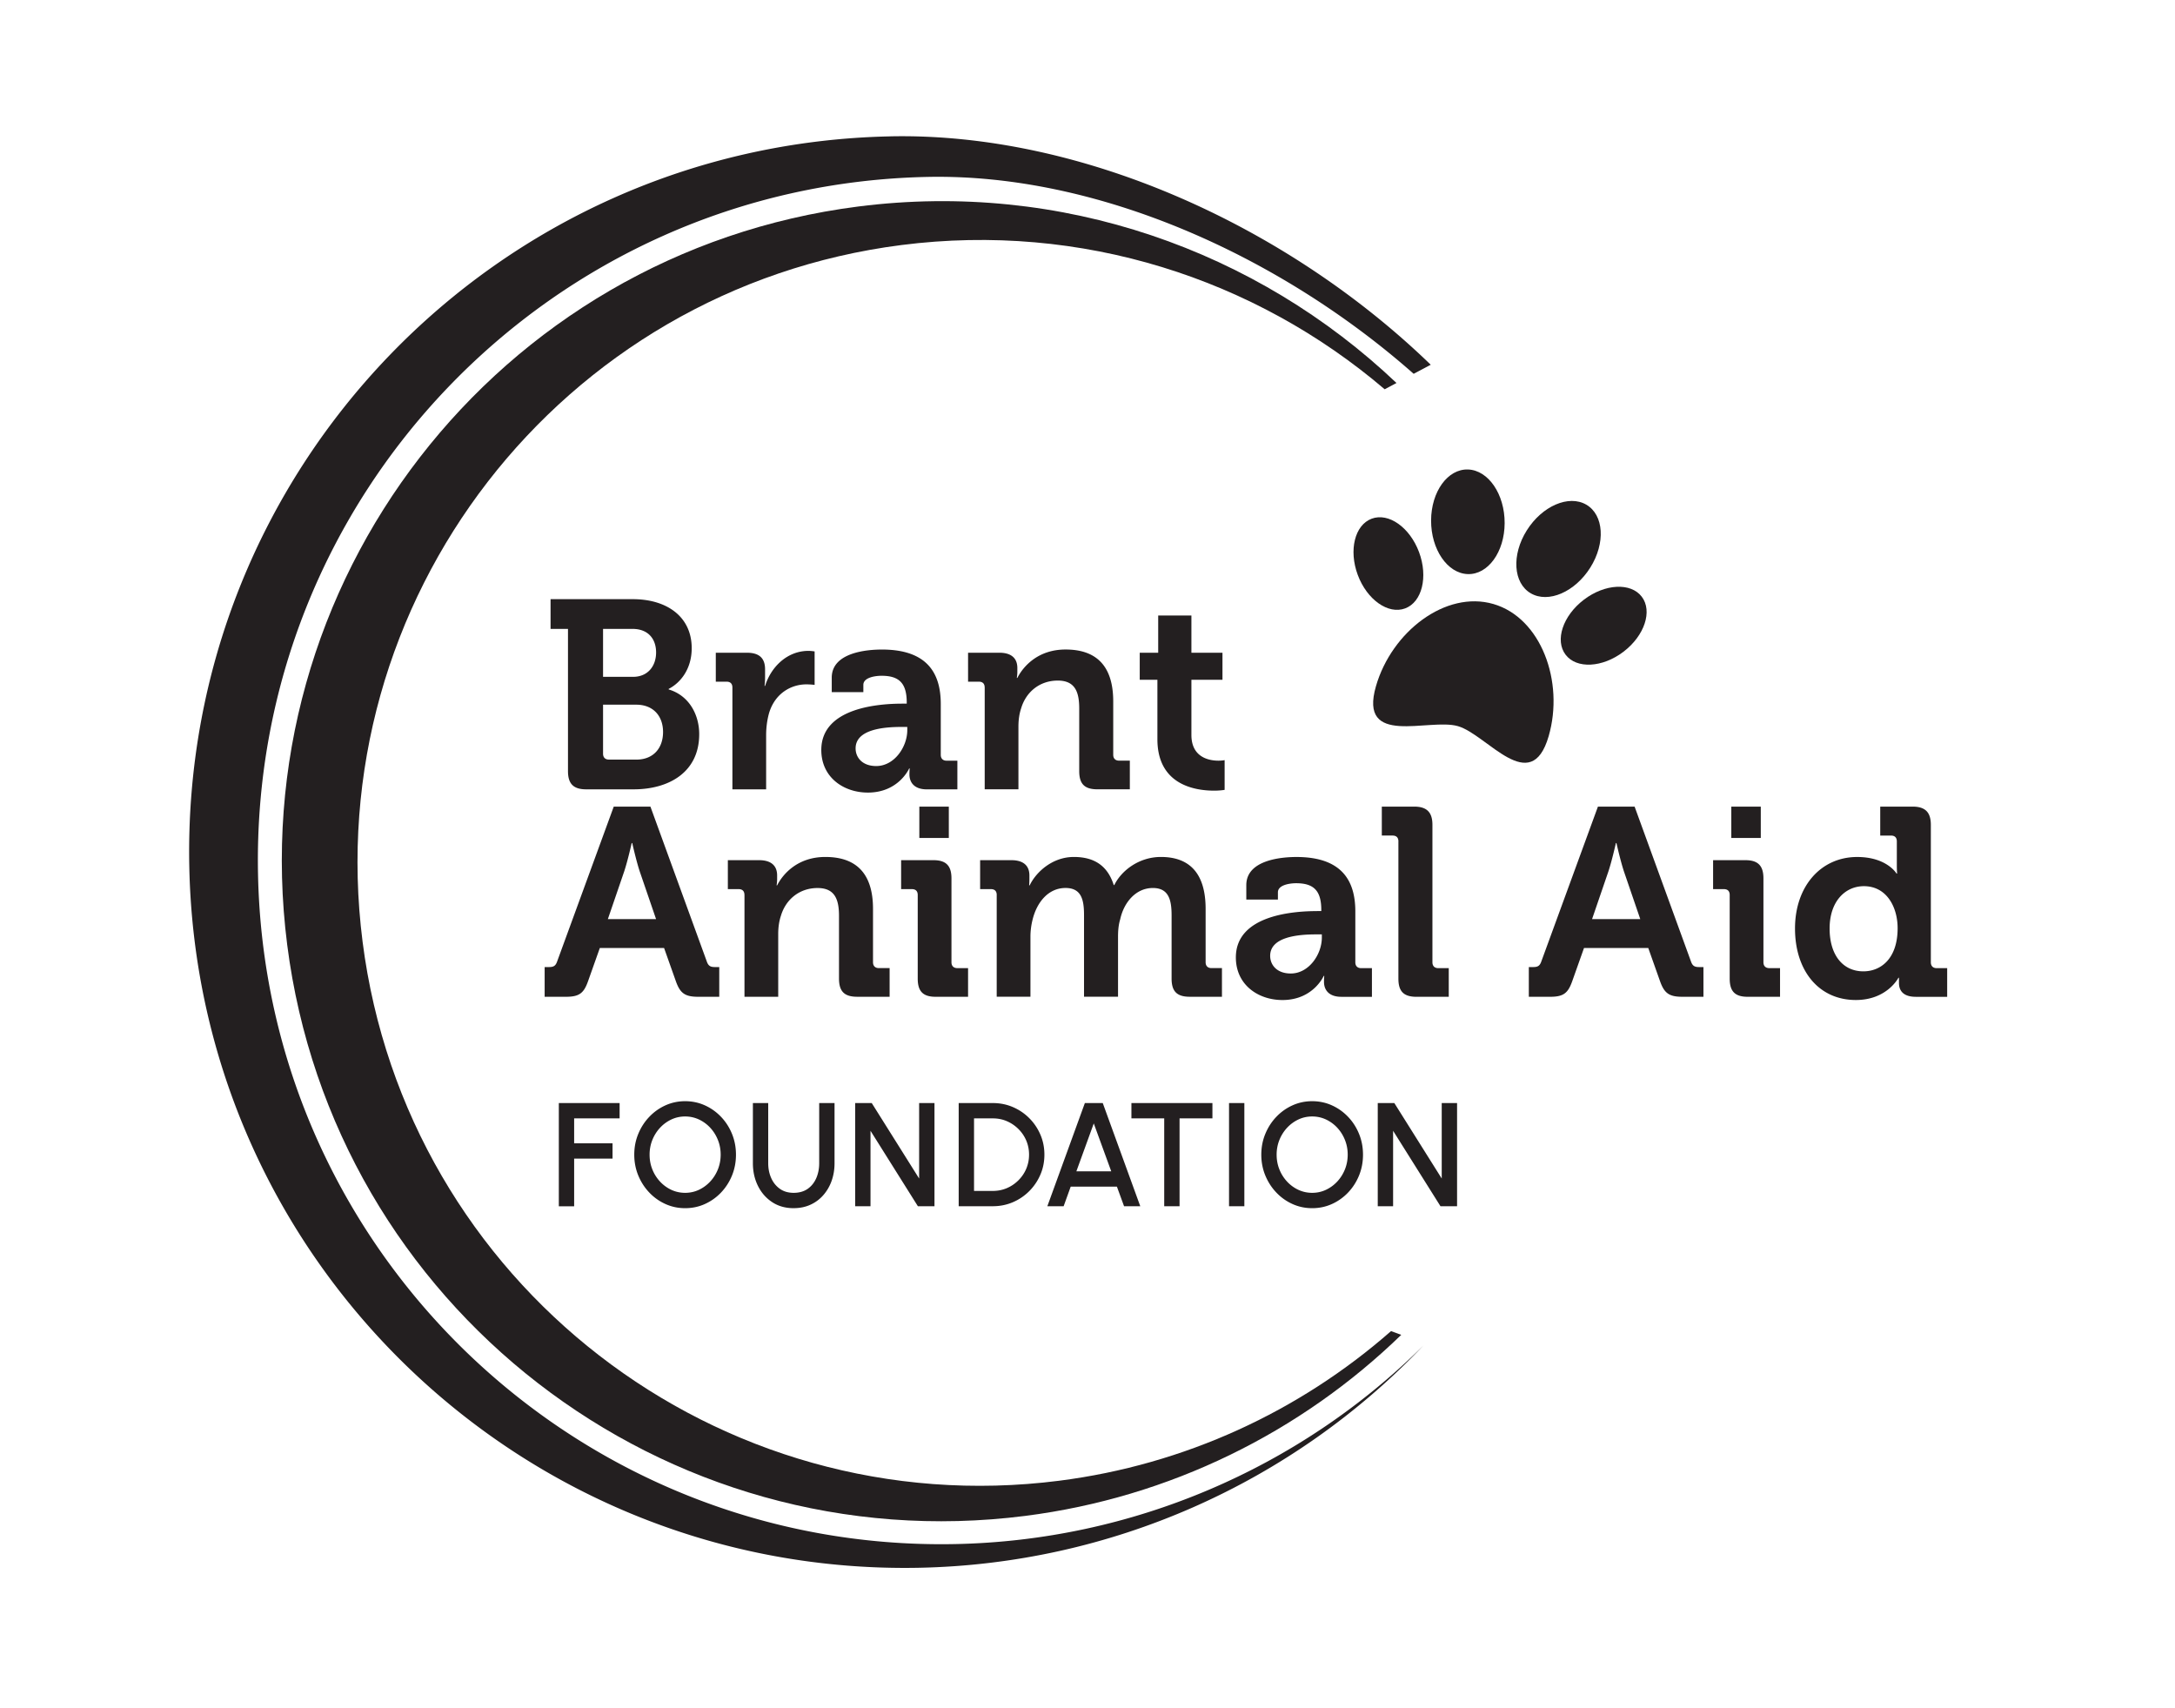 <?xml version="1.0" encoding="UTF-8"?>
<svg xmlns="http://www.w3.org/2000/svg" id="Layer_1" viewBox="0 0 878.79 689.86">
  <defs>
    <style>.cls-1{fill:#231f20;stroke-width:0}</style>
  </defs>
  <path class="cls-1" d="M427.98 598.21c-137.86 17.6-263.88-79.88-281.48-217.74-17.6-137.86 79.89-263.88 217.74-281.48 72.78-9.29 142.89 13.63 195.23 58.28l4.77-2.54C507.9 101.22 429 72.93 346.76 83.43 200.69 102.08 97.39 235.62 116.04 381.69c18.65 146.07 152.18 249.37 298.26 230.72 58.36-7.45 111.25-33.74 151.86-73.13l-4.12-1.52c-36.98 32.44-83.37 53.98-134.07 60.45Z"></path>
  <path class="cls-1" d="M359.86 55.09C200.17 58.27 73.3 190.3 76.48 349.99c3.18 159.69 135.21 286.56 294.9 283.38a289.188 289.188 0 0 0 203.69-89.74 276.218 276.218 0 0 1-189.15 80.17c-152.52 3.04-278.63-118.14-281.67-270.66-3.04-152.52 118.14-278.63 270.66-281.67 68.78-1.37 142.46 32.06 196.27 79.55l6.9-3.66c-57.57-55.72-140.64-93.82-218.23-92.28Z"></path>
  <g id="g856">
    <path id="path846" class="cls-1" d="M603.37 244.01c-19.27-5.58-41.05 11.17-47.42 33.19-7.19 24.82 21.36 12.76 33.13 16.17 11.77 3.41 29.46 28.85 36.65 4.03 6.37-22.02-3.09-47.81-22.36-53.39Z"></path>
    <path id="ellipse848" class="cls-1" d="M593.15 189.67c8.21.29 14.83 9.99 14.79 21.66-.04 11.67-6.73 20.89-14.93 20.6-8.21-.29-14.83-9.99-14.79-21.66.04-11.67 6.73-20.89 14.93-20.6Z"></path>
    <path id="ellipse850" class="cls-1" d="M640.94 203.89c-7.09-4.14-17.87.52-24.07 10.41-6.2 9.89-5.47 21.26 1.62 25.39 7.09 4.14 17.87-.52 24.07-10.41 6.2-9.89 5.47-21.26-1.62-25.39Z"></path>
    <ellipse id="ellipse852" class="cls-1" cx="647.96" cy="252.81" rx="19.34" ry="13.21" transform="rotate(-37.27 647.924 252.806)"></ellipse>
    <ellipse id="ellipse854" class="cls-1" cx="560.98" cy="227.63" rx="13.21" ry="19.34" transform="rotate(-20.44 561.085 227.666)"></ellipse>
  </g>
  <path class="cls-1" d="M229.48 254.07h-7.03v-12.01h33.22c13.85 0 23.81 7.14 23.81 19.8 0 8.55-4.65 14.07-9.31 16.45v.22c8.33 2.49 12.34 10.28 12.34 18.07 0 15.37-12.23 22.29-26.51 22.29h-19.15c-5.08 0-7.36-2.16-7.36-7.36v-57.46Zm26.3 19.37c5.95 0 9.31-4.33 9.31-9.85s-3.25-9.52-9.52-9.52h-11.91v19.37h12.12Zm-9.74 33.44h11.04c6.93 0 10.82-4.65 10.82-11.15s-4-11.04-10.82-11.04h-13.42v19.8c0 1.52.87 2.38 2.38 2.38ZM295.92 277.77c0-1.62-.87-2.38-2.38-2.38h-4.33V263.7h12.55c4.87 0 7.36 2.06 7.36 6.71v3.25c0 2.06-.22 3.46-.22 3.46h.22c2.49-7.9 9.09-14.17 17.53-14.17 1.19 0 2.49.22 2.49.22v13.53s-1.41-.22-3.36-.22c-5.84 0-12.55 3.35-15.04 11.58-.76 2.71-1.19 5.74-1.19 8.98v21.86h-13.63v-41.12ZM364.63 284.26h1.73v-.43c0-7.9-3.14-10.82-10.17-10.82-2.49 0-7.36.65-7.36 3.68v2.92h-12.77v-5.84c0-10.28 14.5-11.36 20.24-11.36 18.4 0 23.81 9.63 23.81 21.97v20.56c0 1.52.87 2.38 2.38 2.38h4.33v11.58h-12.34c-5.09 0-7.03-2.81-7.03-6.06 0-1.41.11-2.38.11-2.38h-.22s-4.22 9.74-16.67 9.74c-9.85 0-18.83-6.17-18.83-17.21 0-17.31 23.81-18.72 32.79-18.72Zm-10.6 25.22c7.36 0 12.55-7.79 12.55-14.5v-1.3h-2.38c-7.14 0-18.5.97-18.5 8.66 0 3.68 2.7 7.14 8.33 7.14ZM397.85 277.77c0-1.62-.87-2.38-2.38-2.38h-4.33V263.7h12.66c4.87 0 7.25 2.27 7.25 6.17v1.62c0 1.19-.22 2.38-.22 2.38h.22c2.38-4.65 8.33-11.47 19.48-11.47 12.23 0 19.26 6.39 19.26 20.99v21.53c0 1.52.87 2.38 2.38 2.38h4.33v11.58h-13.09c-5.2 0-7.36-2.16-7.36-7.36V286.2c0-6.71-1.73-11.25-8.66-11.25-7.36 0-12.88 4.65-14.82 11.25-.76 2.27-1.08 4.76-1.08 7.36v25.32h-13.63v-41.12ZM467.64 274.63h-7.14V263.7h7.46v-15.04h13.42v15.04h12.55v10.93h-12.55v22.29c0 9.09 7.14 10.39 10.93 10.39 1.52 0 2.49-.22 2.49-.22v12.01s-1.73.32-4.22.32c-7.68 0-22.94-2.27-22.94-20.78v-24.02ZM220.07 390.69h1.73c1.84 0 2.7-.43 3.35-2.38l22.83-62.44h14.82l22.73 62.44c.65 1.95 1.52 2.38 3.35 2.38h1.73v12.01h-8.44c-5.41 0-7.36-1.41-9.09-6.28L268.32 383h-25.97l-4.76 13.42c-1.73 4.87-3.57 6.28-8.98 6.28h-8.55v-12.01Zm45.01-19.37-6.6-19.26c-1.4-4.22-3.03-11.47-3.03-11.47h-.22s-1.62 7.25-3.03 11.47l-6.6 19.26h19.48ZM300.79 361.58c0-1.62-.87-2.38-2.38-2.38h-4.33v-11.69h12.66c4.87 0 7.25 2.27 7.25 6.17v1.62c0 1.19-.22 2.38-.22 2.38h.22c2.38-4.65 8.33-11.47 19.48-11.47 12.23 0 19.26 6.39 19.26 20.99v21.53c0 1.52.87 2.38 2.38 2.38h4.33v11.58h-13.09c-5.2 0-7.36-2.16-7.36-7.36v-25.32c0-6.71-1.73-11.25-8.66-11.25-7.36 0-12.88 4.65-14.82 11.25-.76 2.27-1.08 4.76-1.08 7.36v25.32H300.8v-41.12ZM370.8 361.58c0-1.62-.87-2.38-2.38-2.38h-4.33v-11.69h13.09c5.08 0 7.25 2.27 7.25 7.36v33.87c0 1.52.87 2.38 2.38 2.38h4.33v11.58h-13.09c-5.09 0-7.25-2.16-7.25-7.36v-33.76Zm.65-35.71h11.91v12.66h-11.91v-12.66ZM402.72 361.58c0-1.62-.87-2.38-2.38-2.38h-4.33v-11.69h12.66c4.87 0 7.25 2.27 7.25 6.17v1.62c0 1.19-.11 2.38-.11 2.38h.22c2.6-5.41 9.2-11.47 17.85-11.47s13.74 3.9 16.12 11.36h.22c2.92-5.95 10.06-11.36 18.83-11.36 11.47 0 18.07 6.49 18.07 20.99v21.53c0 1.52.87 2.38 2.38 2.38h4.22v11.58h-12.99c-5.2 0-7.36-2.16-7.36-7.36v-25.54c0-6.28-1.19-11.04-7.57-11.04-6.82 0-11.69 5.74-13.2 12.66-.65 2.16-.87 4.44-.87 7.03v24.24h-13.74v-32.9c0-5.95-.87-11.04-7.47-11.04-6.93 0-11.58 5.74-13.31 12.77-.54 2.16-.87 4.44-.87 6.93v24.24h-13.63v-41.12ZM532.13 368.07h1.73v-.43c0-7.9-3.14-10.82-10.17-10.82-2.49 0-7.36.65-7.36 3.68v2.92h-12.77v-5.84c0-10.28 14.5-11.36 20.24-11.36 18.4 0 23.81 9.63 23.81 21.97v20.56c0 1.52.87 2.38 2.38 2.38h4.33v11.58h-12.34c-5.09 0-7.03-2.81-7.03-6.06 0-1.41.11-2.38.11-2.38h-.22s-4.22 9.74-16.67 9.74c-9.85 0-18.83-6.17-18.83-17.21 0-17.31 23.81-18.72 32.79-18.72Zm-10.6 25.22c7.36 0 12.55-7.79 12.55-14.5v-1.3h-2.38c-7.14 0-18.5.97-18.5 8.66 0 3.68 2.7 7.14 8.33 7.14ZM565.02 339.94c0-1.62-.87-2.38-2.38-2.38h-4.33v-11.69h13.09c5.08 0 7.36 2.27 7.36 7.36v55.52c0 1.52.87 2.38 2.38 2.38h4.22v11.58h-12.99c-5.2 0-7.36-2.16-7.36-7.36v-55.41ZM617.72 390.69h1.73c1.84 0 2.7-.43 3.35-2.38l22.83-62.44h14.82l22.73 62.44c.65 1.95 1.52 2.38 3.35 2.38h1.73v12.01h-8.44c-5.41 0-7.36-1.41-9.09-6.28L665.97 383H640l-4.76 13.42c-1.73 4.87-3.57 6.28-8.98 6.28h-8.55v-12.01Zm45.02-19.37-6.6-19.26c-1.4-4.22-3.03-11.47-3.03-11.47h-.22s-1.62 7.25-3.03 11.47l-6.6 19.26h19.48ZM698.87 361.58c0-1.62-.87-2.38-2.38-2.38h-4.33v-11.69h13.09c5.08 0 7.25 2.27 7.25 7.36v33.87c0 1.52.87 2.38 2.38 2.38h4.33v11.58h-13.09c-5.09 0-7.25-2.16-7.25-7.36v-33.76Zm.65-35.71h11.91v12.66h-11.91v-12.66ZM750.38 346.22c12.01 0 15.91 6.71 15.91 6.71h.22s-.11-1.41-.11-3.25v-9.74c0-1.62-.87-2.38-2.38-2.38h-4.33v-11.69h13.09c5.09 0 7.36 2.27 7.36 7.36v55.52c0 1.52.87 2.38 2.38 2.38h4.22v11.58h-12.66c-4.98 0-6.82-2.38-6.82-5.63v-2.06h-.22s-4.55 8.98-17.21 8.98c-14.93 0-24.57-11.79-24.57-28.89s10.5-28.89 25.11-28.89ZM766.72 375c0-8.55-4.43-16.99-13.63-16.99-7.58 0-13.85 6.17-13.85 17.1s5.52 17.31 13.63 17.31c7.14 0 13.85-5.19 13.85-17.42ZM225.79 487.32v-41.69h24.56v6.19h-18.37v10.07h15.51v6.2h-15.51v19.24h-6.19ZM276.82 488.1c-2.82 0-5.47-.56-7.95-1.68a20.581 20.581 0 0 1-6.55-4.66c-1.89-1.98-3.36-4.28-4.44-6.89-1.07-2.61-1.61-5.4-1.61-8.38s.53-5.77 1.61-8.38c1.07-2.61 2.55-4.91 4.44-6.89 1.89-1.99 4.07-3.54 6.55-4.66 2.48-1.12 5.13-1.68 7.95-1.68s5.5.56 7.98 1.68c2.48 1.12 4.67 2.68 6.55 4.66 1.89 1.98 3.36 4.28 4.42 6.89s1.59 5.4 1.59 8.38-.53 5.77-1.59 8.38-2.54 4.91-4.42 6.89a20.693 20.693 0 0 1-6.55 4.66c-2.48 1.12-5.14 1.68-7.98 1.68Zm0-6.2c1.99 0 3.84-.41 5.57-1.22 1.73-.82 3.25-1.93 4.57-3.35s2.35-3.06 3.1-4.91c.74-1.86 1.12-3.84 1.12-5.94s-.37-4.09-1.12-5.95c-.75-1.87-1.78-3.51-3.1-4.93a14.796 14.796 0 0 0-4.57-3.34c-1.73-.8-3.58-1.21-5.57-1.21s-3.84.41-5.57 1.22c-1.73.82-3.25 1.93-4.57 3.35-1.32 1.42-2.35 3.06-3.1 4.91-.74 1.86-1.12 3.84-1.12 5.94s.37 4.12 1.12 5.97a15.63 15.63 0 0 0 3.1 4.91 14.68 14.68 0 0 0 4.57 3.34c1.73.8 3.58 1.21 5.57 1.21ZM320.7 488.1c-3.34 0-6.24-.81-8.71-2.44s-4.39-3.82-5.75-6.57-2.04-5.8-2.04-9.16v-24.3h6.19v24.3c0 2.18.4 4.18 1.21 6 .8 1.81 1.98 3.26 3.51 4.35s3.4 1.62 5.58 1.62 4.13-.54 5.66-1.62c1.53-1.08 2.68-2.53 3.47-4.35.78-1.82 1.17-3.82 1.17-6v-24.3h6.2v24.3c0 2.52-.39 4.88-1.16 7.07s-1.89 4.12-3.34 5.79a15.196 15.196 0 0 1-5.21 3.9c-2.02.93-4.29 1.4-6.79 1.4ZM345.52 487.32v-41.69h6.7l19.15 30.49v-30.49h6.2v41.69h-6.7l-19.15-30.49v30.49h-6.19ZM387.35 487.32v-41.69h13.79c2.88 0 5.58.54 8.1 1.62 2.52 1.08 4.73 2.58 6.64 4.5 1.91 1.91 3.4 4.13 4.48 6.64 1.08 2.51 1.62 5.21 1.62 8.08s-.54 5.58-1.62 8.08a21.254 21.254 0 0 1-4.48 6.64 20.864 20.864 0 0 1-6.64 4.5c-2.52 1.08-5.22 1.62-8.1 1.62h-13.79Zm6.2-6.19h7.59c2.02 0 3.92-.38 5.67-1.13 1.76-.75 3.31-1.81 4.67-3.16s2.42-2.91 3.17-4.68c.75-1.77 1.13-3.66 1.13-5.69s-.38-3.92-1.13-5.69c-.76-1.77-1.81-3.32-3.17-4.67s-2.92-2.4-4.67-3.16c-1.76-.76-3.65-1.13-5.67-1.13h-7.59v29.3ZM438.33 445.63h7.23l15.16 41.69h-6.55l-2.89-7.92h-18.67l-2.86 7.92h-6.58l15.16-41.69Zm-3.43 27.58h14.09l-7.06-19.35-7.03 19.35ZM489.87 445.63v6.19h-13.28v35.5h-6.2v-35.5h-13.25v-6.19h32.72ZM496.58 487.32v-41.69h6.19v41.69h-6.19ZM530.17 488.1c-2.82 0-5.47-.56-7.95-1.68a20.581 20.581 0 0 1-6.55-4.66c-1.89-1.98-3.36-4.28-4.44-6.89-1.07-2.61-1.61-5.4-1.61-8.38s.53-5.77 1.61-8.38c1.07-2.61 2.55-4.91 4.44-6.89 1.89-1.99 4.07-3.54 6.55-4.66 2.48-1.12 5.13-1.68 7.95-1.68s5.5.56 7.98 1.68c2.48 1.12 4.67 2.68 6.55 4.66 1.89 1.98 3.36 4.28 4.42 6.89s1.59 5.4 1.59 8.38-.53 5.77-1.59 8.38-2.54 4.91-4.42 6.89a20.693 20.693 0 0 1-6.55 4.66c-2.48 1.12-5.14 1.68-7.98 1.68Zm0-6.2c1.99 0 3.84-.41 5.57-1.22 1.73-.82 3.25-1.93 4.57-3.35s2.35-3.06 3.1-4.91c.74-1.86 1.12-3.84 1.12-5.94s-.37-4.09-1.12-5.95c-.75-1.87-1.78-3.51-3.1-4.93a14.796 14.796 0 0 0-4.57-3.34c-1.73-.8-3.58-1.21-5.57-1.21s-3.84.41-5.57 1.22c-1.73.82-3.25 1.93-4.57 3.35-1.32 1.42-2.35 3.06-3.1 4.91-.74 1.86-1.12 3.84-1.12 5.94s.37 4.12 1.12 5.97a15.63 15.63 0 0 0 3.1 4.91 14.68 14.68 0 0 0 4.57 3.34c1.73.8 3.58 1.21 5.57 1.21ZM556.67 487.32v-41.69h6.7l19.15 30.49v-30.49h6.2v41.69h-6.7l-19.15-30.49v30.49h-6.19Z"></path>
</svg>

